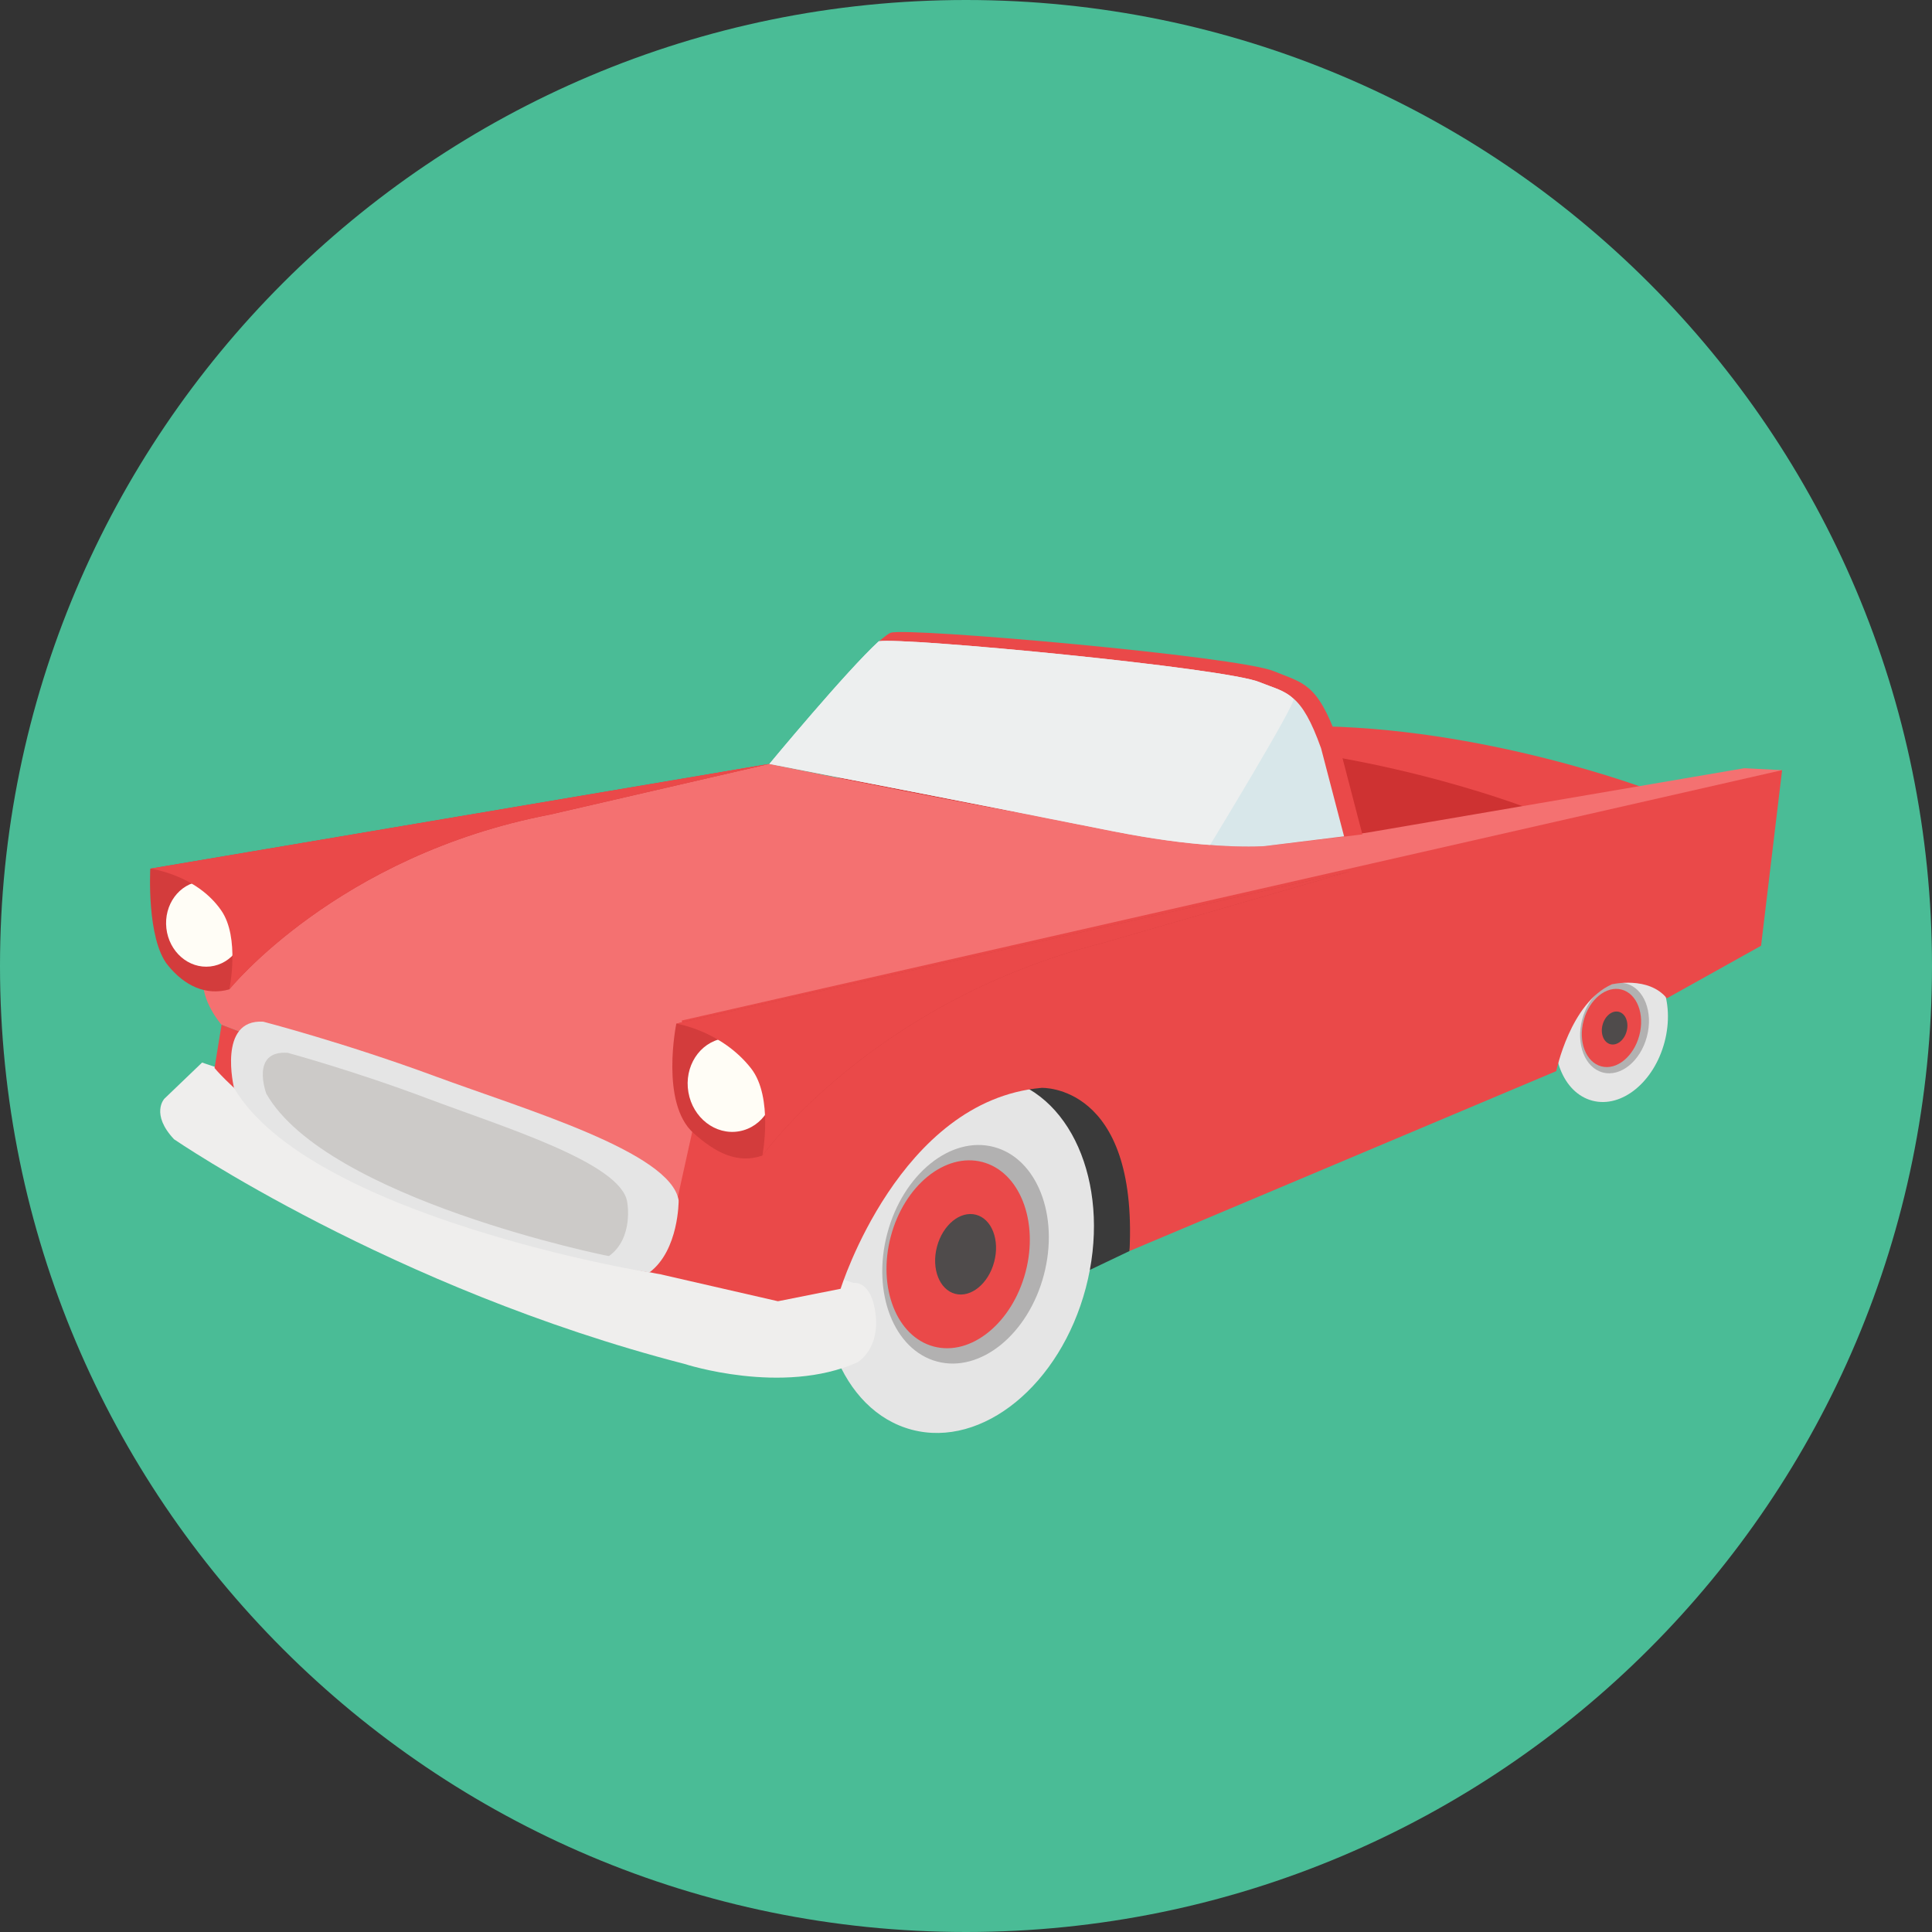 <?xml version="1.0" encoding="iso-8859-1"?>
<!-- Generator: Adobe Illustrator 19.0.0, SVG Export Plug-In . SVG Version: 6.00 Build 0)  -->
<svg version="1.1" id="Layer_1" xmlns="http://www.w3.org/2000/svg" xmlns:xlink="http://www.w3.org/1999/xlink" x="0px" y="0px"
	 viewBox="0 0 496.2 496.2" style="enable-background:new 0 0 496.2 496.2;" xml:space="preserve">
<rect x="0" y="0" width="496.2" height="496.2" fill="#333333" stroke="none"/>
<path style="fill:#4ABC96;" d="M496.2,248.1C496.2,111.1,385.1,0,248.1,0S0,111.1,0,248.1s111.1,248.1,248.1,248.1
	S496.2,385.1,496.2,248.1z"/>
<polygon style="fill:#3A3A3A;" points="290.1,321.3 275.2,328.4 246.1,277.1 294.4,277.3 "/>
<ellipse transform="matrix(0.255 -0.967 0.967 0.255 -128.23 477.945)" style="fill:#E5E5E5;" cx="246.084" cy="322.197" rx="46.599" ry="33.9"/>
<ellipse transform="matrix(0.255 -0.967 0.967 0.255 -126.813 479.777)" style="fill:#B2B1B1;" cx="247.981" cy="322.194" rx="28.5" ry="20.8"/>
<ellipse transform="matrix(0.255 -0.967 0.967 0.255 -128.23 477.945)" style="fill:#EA4949;" cx="246.084" cy="322.197" rx="24.5" ry="17.9"/>
<ellipse transform="matrix(0.255 -0.967 0.967 0.255 -126.806 479.787)" style="fill:#4F4B4B;" cx="247.991" cy="322.194" rx="10.5" ry="7.6"/>
<ellipse transform="matrix(0.255 -0.967 0.967 0.255 52.963 596.925)" style="fill:#E5E5E5;" cx="413.901" cy="264.088" rx="19.3" ry="14.1"/>
<ellipse transform="matrix(0.255 -0.967 0.967 0.255 53.533 597.693)" style="fill:#B2B1B1;" cx="414.685" cy="264.102" rx="11.8" ry="8.6"/>
<ellipse transform="matrix(0.255 -0.967 0.967 0.255 52.973 596.918)" style="fill:#EA4949;" cx="413.901" cy="264.078" rx="10.2" ry="7.4"/>
<ellipse transform="matrix(0.255 -0.967 0.967 0.255 53.558 597.705)" style="fill:#4F4B4B;" cx="414.705" cy="264.092" rx="4.3" ry="3.2"/>
<path style="fill:#EFEEED;" d="M51.9,272.9l-9.7,9.3c0,0-3.6,3.9,2.5,10.4c0,0,55.9,38.3,131.1,57.7c0,0,25.1,8.2,44.4-0.4
	c0,0,5.7-3.2,4.7-12.2s-5.7-8.2-5.7-8.2L51.9,272.9z"/>
<path style="fill:#EA4949;" d="M424,203c0,0-43-16.5-88.1-16.5l-134.7,8.6l113.9,32.3L424,203z"/>
<path style="fill:#CE3232;" d="M391.7,207.3c0,0-43-16.5-88.1-16.5L184,203l98.9,28.7L391.7,207.3z"/>
<path style="fill:#F47171;" d="M197.6,196.2c0,0,107.1,22.2,123.6,21.1c0,0,25.4-2.5,32.6-3.9l94.2-16.1l9.7,0.5l-277.6,113
	L56.9,263.2c0,0-5.4-6.1-4.7-12.2C52.2,251,76.2,215.6,197.6,196.2z"/>
<g>
	<path style="fill:#EA4949;" d="M178,289.7l-2.9-27.6l282.6-64.3l-5.4,45.1l-24.2,13.5c-4.7-5.8-14.1-3.6-14.1-3.6
		c-10.7,4.7-14.3,22.3-14.3,22.3l-109.6,46.2c2.1-43-22.6-41.9-22.6-41.9c-36.5,3.2-51.6,51.6-51.6,51.6l-16.1,3.2l-30.1-6.9
		L178,289.7z"/>
	<path style="fill:#EA4949;" d="M55.1,274.3l1.8-11.1l117.4,45.1l-4.5,19c0,0-24.8-3.7-62.3-19.2S55.1,274.3,55.1,274.3z"/>
</g>
<path style="fill:#D33C3C;" d="M197.6,196.2l-159,26.9c0,0-1,18,4.5,24.8c4.3,5.3,9.8,7.9,15.8,6.2c0,0,27.7-34.4,82.4-44.9
	L197.6,196.2z"/>
<ellipse transform="matrix(-0.112 -0.994 0.994 -0.112 -177.207 316.25)" style="fill:#FFFDF6;" cx="52.701" cy="237.303" rx="11" ry="10.1"/>
<path style="fill:#EA4949;" d="M197.6,196.2l-159,26.9c0,0,11.8,1.5,18.2,10.7c4.9,7,2.1,20.3,2.1,20.3s27.7-34.4,82.4-44.9
	L197.6,196.2z"/>
<path style="fill:#D33C3C;" d="M346.8,223.8l-173.1,39.1c0,0-4.2,20.4,4.4,28.1c5.6,5,11.2,8,17.7,5.8c0,0,28.1-39.5,87.4-54.6
	L346.8,223.8z"/>
<ellipse transform="matrix(-0.171 -0.985 0.985 -0.171 -54.635 511.381)" style="fill:#FFFDF6;" cx="187.906" cy="278.685" rx="12.1" ry="11.1"/>
<path style="fill:#EA4949;" d="M346.8,223.8l-173.1,39.1c0,0,11.6,1.8,19.2,11.5c5.8,7.4,2.9,22.4,2.9,22.4s28.1-39.5,87.4-54.6
	L346.8,223.8z"/>
<path style="fill:#E5E5E5;" d="M60.1,279.4c0,0-4.3-17.7,7.5-17c0,0,20.8,5.4,44.1,14s60.6,19.5,62.6,31.9c0,0,0.1,12.8-7.5,18.5
	C166.7,326.9,79.4,312.4,60.1,279.4z"/>
<path style="fill:#CCCAC8;" d="M68.4,280.9c0,0-4.2-11.2,5.5-10.5c0,0,17,4.6,36.1,11.8c19.1,7.2,49.7,16.5,51.1,26.6
	c0,0,1.7,9.2-4.7,13.8C156.4,322.7,83.9,308,68.4,280.9z"/>
<path style="fill:#EA4949;" d="M197.6,196.2l28.3-31.6c1.3-1.1,2.3-1.9,2.9-2.1c4.5-1.4,89,6,98.4,9.9c7.5,3.1,11.1,2.9,16.4,17.7
	l6.3,24.2l-24.9,3c0,0-14,1.2-39-3.8C261,208.5,197.6,196.2,197.6,196.2z"/>
<path style="fill:#D8E7EA;" d="M197.6,196.2c0,0,63.4,12.3,88.3,17.3c25,5,39,3.8,39,3.8l20.3-2.5l-5.9-22.6
	c-5.1-14.3-8.5-14.1-15.8-17c-8.9-3.7-91.4-11.6-97.8-10.5C217.4,172.3,197.6,196.2,197.6,196.2z"/>
<path style="fill:#EDEFEF;" d="M197.6,196.2c0,0,63.4,12.3,88.3,17.3c10.2,2,18.6,3.1,24.9,3.5c0,0,22.3-36.6,21.4-37.5
	c-2.3-2.3-5.1-2.8-8.7-4.3c-8.9-3.7-91.4-11.6-97.8-10.5C217.4,172.3,197.6,196.2,197.6,196.2z"/>
<g>
</g>
<g>
</g>
<g>
</g>
<g>
</g>
<g>
</g>
<g>
</g>
<g>
</g>
<g>
</g>
<g>
</g>
<g>
</g>
<g>
</g>
<g>
</g>
<g>
</g>
<g>
</g>
<g>
</g>
</svg>
